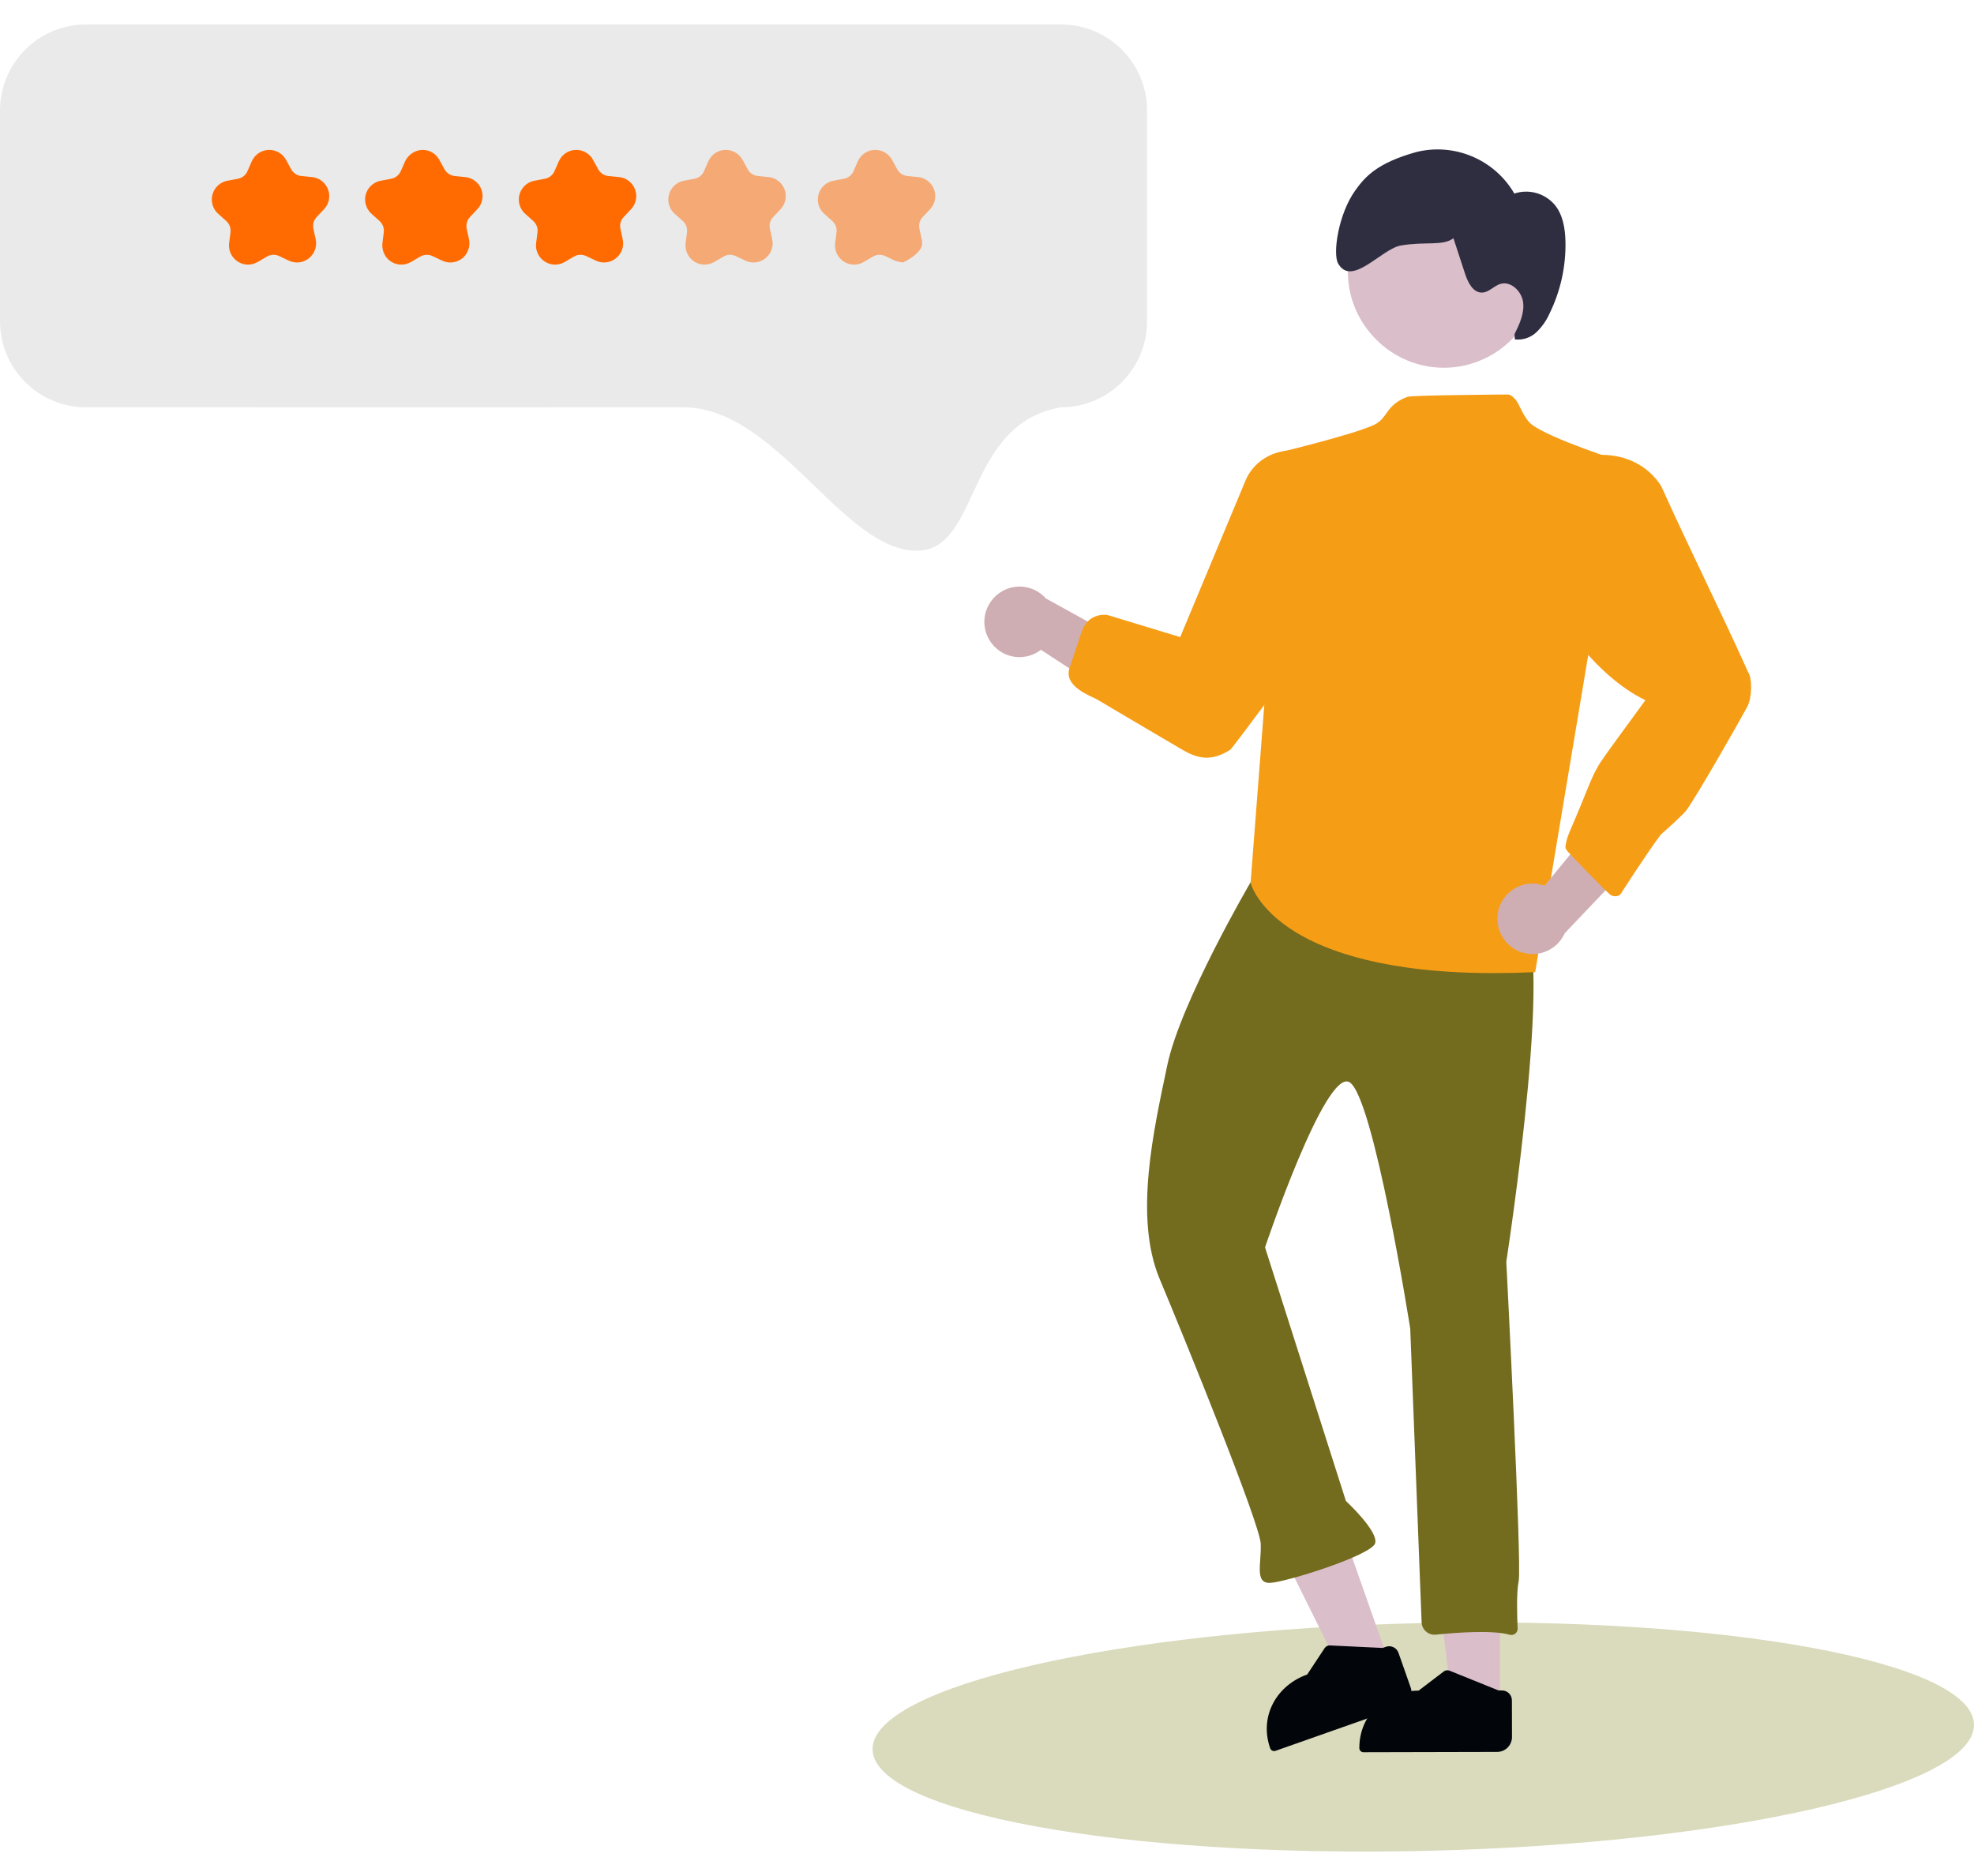 <svg width="242" height="230" viewBox="0 0 242 230" fill="none" xmlns="http://www.w3.org/2000/svg">
<path fill-rule="evenodd" clip-rule="evenodd" d="M174.167 198.995C211.428 198.141 241.823 203.702 241.999 211.406C242.176 219.11 212.067 226.059 174.806 226.913C137.545 227.768 107.151 222.207 106.974 214.503C106.798 206.799 136.906 199.85 174.167 198.995Z" fill="#DADABC"/>
<path d="M183.878 209.188L178.07 209.188L175.307 186.766L183.879 186.767L183.878 209.188Z" fill="#DABECA"/>
<path d="M170.277 203.779L164.798 205.708L154.756 185.475L162.842 182.628L170.277 203.779Z" fill="#DABECA"/>
<path d="M169.501 202.038C169.501 202.038 164.522 201.801 163.036 201.73C162.78 201.718 162.536 201.841 162.394 202.056C161.8 202.955 160.255 205.294 160.255 205.294C156.596 206.582 154.337 210.31 155.701 214.294C155.705 214.304 155.709 214.317 155.715 214.333C155.759 214.462 155.853 214.569 155.975 214.628C156.098 214.688 156.24 214.696 156.368 214.651C158.609 213.862 167.925 210.581 171.82 209.209C172.277 209.048 172.651 208.712 172.86 208.275C173.07 207.838 173.097 207.335 172.936 206.878C172.474 205.561 171.849 203.783 171.446 202.638C171.224 202.006 170.533 201.675 169.902 201.897C169.673 201.977 169.501 202.038 169.501 202.038Z" fill="#020509"/>
<path d="M183.71 207.249C183.71 207.249 179.088 205.382 177.709 204.825C177.471 204.729 177.199 204.765 176.995 204.921C176.139 205.573 173.909 207.272 173.909 207.272C170.031 207.281 166.67 210.055 166.646 214.266C166.645 214.277 166.645 214.291 166.645 214.308C166.644 214.444 166.698 214.576 166.794 214.672C166.89 214.769 167.021 214.824 167.158 214.823C169.533 214.818 179.409 214.795 183.538 214.785C184.022 214.784 184.486 214.59 184.828 214.246C185.17 213.903 185.361 213.437 185.36 212.952C185.357 211.556 185.352 209.672 185.349 208.457C185.348 207.788 184.804 207.247 184.135 207.248C183.893 207.249 183.71 207.249 183.71 207.249Z" fill="#020509"/>
<path d="M185.93 112.51C191.244 112.303 184.662 154.684 184.662 154.684C184.662 154.684 186.587 191.893 186.179 193.845C185.905 195.156 185.976 197.96 186.052 199.662C186.059 199.909 185.946 200.144 185.75 200.293C185.554 200.443 185.298 200.489 185.063 200.417C182.96 199.816 178.477 200.156 176.028 200.406C175.592 200.452 175.157 200.315 174.826 200.027C174.495 199.74 174.298 199.328 174.281 198.89C173.995 191.528 172.886 162.888 172.886 162.888C172.886 162.888 168.393 134.334 165.426 132.673C162.459 131.013 155.084 152.927 155.084 152.927L164.996 184.015C164.996 184.015 169.011 187.733 168.584 189.202C168.157 190.671 157.643 193.984 155.71 194.059C153.778 194.134 154.651 191.679 154.557 189.262C154.464 186.845 145.372 164.44 142.174 156.817C138.976 149.194 141.462 138.445 143.094 130.635C144.727 122.824 153.315 108.167 153.315 108.167C163.975 96.132 180.617 112.716 185.93 112.51Z" fill="#736B1E"/>
<path d="M121.179 78.261C121.918 79.675 123.387 80.565 124.982 80.565C125.934 80.565 126.858 80.249 127.61 79.666L140.388 88.01L140.349 80.075L128.221 73.368C127.402 72.443 126.225 71.912 124.99 71.912C122.622 71.912 120.674 73.863 120.674 76.233C120.674 76.94 120.847 77.636 121.179 78.261Z" fill="#CFAEB3"/>
<path d="M187.765 52.03C190.053 53.804 198.686 56.551 198.686 56.551L191.65 98.59L188.203 119.184L188.013 119.192C186.317 119.268 184.703 119.306 183.171 119.304C169.995 119.305 162.733 116.665 158.877 114.307C154.162 111.425 153.356 108.385 153.324 108.257L153.314 108.22L157.388 55.332C157.388 55.332 166.12 53.207 168.466 52.08C170.186 51.253 169.843 49.64 172.558 48.649C173.124 48.443 184.359 48.371 184.692 48.367C185.105 48.363 185.319 48.448 185.809 49.005C186.277 49.539 186.798 51.279 187.765 52.03Z" fill="#F69D16"/>
<path d="M131.878 79.625C132.138 78.865 132.558 77.569 132.558 77.569C133.389 74.953 135.775 75.401 135.775 75.401L144.684 78.106L152.66 58.993C153.6 56.654 155.918 55.218 158.438 55.218C160.58 55.218 162.343 55.989 163.469 57.814C164.085 58.832 164.404 60.004 164.391 61.194V73.856L164.344 73.919C150.993 91.795 151.004 91.799 150.767 91.95C148.102 93.655 146.303 92.717 144.628 91.731C139.668 88.813 136.362 86.87 134.504 85.758C133.846 85.364 130.282 84.2 131.139 81.84C131.203 81.664 131.182 81.665 131.878 79.625Z" fill="#F69D16"/>
<path d="M183.642 111.862C184.007 109.822 185.797 108.322 187.868 108.322C188.375 108.322 188.879 108.412 189.355 108.588L199.037 96.787L201.382 104.367L191.828 114.411C191.135 115.965 189.586 116.971 187.886 116.971C185.518 116.971 183.57 115.021 183.57 112.65C183.57 112.386 183.594 112.122 183.642 111.862Z" fill="#CFAEB3"/>
<path d="M192.195 104.394C191.834 103.942 191.883 103.918 191.999 103.277C192.156 102.409 192.774 101.248 193.883 98.522C194.996 95.787 195.147 95.325 195.824 94.097C196.282 93.266 196.914 92.407 201.714 85.847C195.393 82.767 190.649 75.471 187.211 69.431L187.172 69.363L188.028 62.652C188.229 61.083 188.857 59.598 189.844 58.362C191.477 56.318 193.782 55.767 196.397 55.767C199.357 55.767 202.089 57.101 203.663 59.612C207.144 67.358 210.827 74.657 214.308 82.404C214.813 83.1 214.812 85.435 214.228 86.604C213.841 87.378 207.813 98.009 206.636 99.481C206.526 99.619 205.09 101.029 203.592 102.332C201.625 104.995 198.835 109.37 198.72 109.552C198.451 109.977 197.757 109.957 197.407 109.69C196.866 109.277 192.428 104.685 192.195 104.394Z" fill="#F69D16"/>
<path d="M188.664 34.909C187.868 40.714 182.859 45.087 177.005 45.087C170.55 45.087 165.238 39.77 165.238 33.308C165.238 32.781 165.273 32.255 165.343 31.732L165.366 31.565C166.275 25.875 171.229 21.646 176.986 21.646C183.442 21.646 188.754 26.963 188.754 33.425C188.754 33.921 188.723 34.417 188.66 34.909L188.664 34.909Z" fill="#DABECA"/>
<path d="M185.669 40.976C186.274 39.747 186.894 38.428 186.724 37.069C186.555 35.71 185.223 34.411 183.916 34.815C183.134 35.057 182.543 35.83 181.726 35.869C180.601 35.924 179.957 34.635 179.607 33.565L178.181 29.203C176.911 30.194 174.757 29.583 171.745 30.096C169.367 30.501 165.712 35.255 164.044 32.301C163.364 31.097 164.069 26.265 166.134 23.363C167.383 21.607 168.897 19.969 173.573 18.655C178.264 17.456 183.216 19.538 185.646 23.729C187.45 23.126 189.45 23.704 190.655 25.177C191.616 26.398 191.877 28.026 191.915 29.58C191.985 32.643 191.317 35.678 189.969 38.429C189.583 39.302 189.027 40.091 188.335 40.749C187.63 41.409 186.668 41.724 185.709 41.609" fill="#2F2E41"/>
<path fill-rule="evenodd" clip-rule="evenodd" d="M140.625 13.556V39.379C140.625 45.205 135.899 49.935 130.078 49.935C118.303 51.933 120.183 67.376 112.507 67.518C103.363 67.687 95.308 49.935 83.761 49.935C66.243 49.936 39.514 49.956 10.547 49.935C4.726 49.935 0 45.205 0 39.379V13.556C0 7.73 4.726 3 10.547 3H130.078C135.899 3 140.625 7.73 140.625 13.556Z" fill="#EAEAEA"/>
<path d="M30.312 32.441C29.065 32.385 28.07 31.343 28.07 30.095C28.07 29.997 28.076 29.899 28.088 29.802L28.257 28.477C28.322 27.962 28.129 27.446 27.742 27.099L26.747 26.209C26.251 25.765 25.966 25.129 25.966 24.463C25.966 23.342 26.77 22.37 27.87 22.161L29.181 21.912C29.691 21.815 30.122 21.473 30.331 20.997L30.869 19.774C31.243 18.926 32.086 18.377 33.011 18.377C33.864 18.377 34.653 18.844 35.063 19.592L35.705 20.763C35.954 21.219 36.413 21.524 36.93 21.576L38.258 21.71C39.447 21.831 40.363 22.845 40.363 24.041C40.363 24.637 40.135 25.212 39.727 25.646L38.813 26.619C38.457 26.997 38.309 27.528 38.419 28.035L38.702 29.342C38.737 29.504 38.754 29.671 38.754 29.837C38.754 31.122 37.698 32.179 36.414 32.179C36.069 32.179 35.728 32.103 35.416 31.956L34.209 31.387C33.74 31.164 33.19 31.188 32.741 31.45L31.587 32.122C31.201 32.348 30.759 32.459 30.312 32.441Z" fill="#FF6B00"/>
<path d="M49.106 32.441C48.511 32.414 47.948 32.162 47.53 31.737C47.018 31.195 46.784 30.446 46.895 29.708L47.049 28.492C47.116 27.967 46.92 27.442 46.525 27.089L45.603 26.264C45.052 25.793 44.742 25.098 44.76 24.373C44.801 23.285 45.596 22.362 46.665 22.161L47.961 21.915C48.481 21.816 48.919 21.467 49.133 20.982L49.616 19.884C49.967 19.036 50.767 18.454 51.681 18.38C52.578 18.329 53.428 18.802 53.858 19.592L54.492 20.75C54.747 21.214 55.215 21.524 55.741 21.578L56.972 21.702C57.694 21.759 58.353 22.139 58.764 22.736C59.369 23.641 59.268 24.854 58.521 25.646L57.618 26.608C57.256 26.993 57.106 27.533 57.217 28.05L57.478 29.256C57.647 29.961 57.491 30.705 57.053 31.283C56.383 32.143 55.195 32.424 54.211 31.956L53.016 31.392C52.538 31.167 51.979 31.191 51.522 31.457L50.382 32.122C49.996 32.348 49.553 32.459 49.106 32.441Z" fill="#FF6B00"/>
<path d="M67.95 32.441C66.704 32.385 65.709 31.343 65.709 30.094C65.709 29.997 65.715 29.899 65.727 29.802L65.895 28.477C65.96 27.961 65.768 27.445 65.381 27.099L64.386 26.209C63.889 25.765 63.605 25.129 63.605 24.462C63.605 23.341 64.409 22.37 65.509 22.161L66.82 21.912C67.33 21.815 67.76 21.472 67.97 20.997L68.508 19.774C68.882 18.926 69.724 18.376 70.65 18.376C71.503 18.376 72.291 18.843 72.702 19.592L73.343 20.763C73.593 21.219 74.052 21.523 74.569 21.576L75.896 21.71C77.085 21.83 78.001 22.844 78.001 24.041C78.001 24.637 77.774 25.211 77.365 25.646L76.451 26.619C76.095 26.997 75.948 27.527 76.058 28.035L76.34 29.341C76.375 29.504 76.393 29.67 76.393 29.837C76.393 31.122 75.337 32.179 74.053 32.179C73.708 32.179 73.367 32.103 73.055 31.956L71.848 31.386C71.378 31.164 70.828 31.187 70.379 31.449L69.226 32.122C68.84 32.348 68.397 32.459 67.95 32.441Z" fill="#FF6B00"/>
<path d="M86.279 32.441C85.032 32.385 84.037 31.343 84.037 30.094C84.037 29.997 84.043 29.899 84.056 29.802L84.224 28.477C84.289 27.961 84.096 27.445 83.709 27.099L82.715 26.209C82.218 25.765 81.933 25.129 81.933 24.462C81.933 23.341 82.737 22.37 83.837 22.161L85.148 21.912C85.658 21.815 86.089 21.472 86.298 20.997L86.836 19.774C87.21 18.926 88.052 18.376 88.978 18.376C89.831 18.376 90.62 18.843 91.03 19.592L91.672 20.763C91.921 21.219 92.38 21.523 92.897 21.576L94.225 21.71C95.414 21.83 96.329 22.844 96.329 24.041C96.329 24.637 96.102 25.211 95.694 25.646L94.78 26.619C94.424 26.997 94.276 27.527 94.386 28.035L94.669 29.341C94.704 29.504 94.722 29.67 94.722 29.837C94.722 31.122 93.665 32.179 92.381 32.179C92.036 32.179 91.695 32.103 91.383 31.956L90.176 31.386C89.707 31.164 89.156 31.187 88.708 31.449L87.555 32.122C87.168 32.348 86.726 32.459 86.279 32.441Z" fill="#FF6B00" fill-opacity="0.5"/>
<path d="M104.607 32.441C103.361 32.385 102.366 31.343 102.366 30.094C102.366 29.997 102.372 29.899 102.384 29.802L102.552 28.477C102.617 27.961 102.425 27.445 102.038 27.099L101.043 26.209C100.546 25.765 100.262 25.129 100.262 24.462C100.262 23.341 101.066 22.37 102.166 22.161L103.477 21.912C103.987 21.815 104.418 21.472 104.627 20.997L105.165 19.774C105.539 18.926 106.381 18.376 107.307 18.376C108.16 18.376 108.948 18.843 109.359 19.592L110 20.763C110.25 21.219 110.709 21.523 111.226 21.576L112.553 21.71C113.743 21.831 114.658 22.844 114.658 24.041C114.658 24.637 114.431 25.211 114.022 25.646L113.108 26.619C112.752 26.997 112.605 27.527 112.715 28.035L112.997 29.341C113.032 29.504 113.05 29.67 113.05 29.837C113.05 31.122 110.71 32.179 110.71 32.179C110.71 32.179 110.024 32.103 109.712 31.956L108.505 31.386C108.035 31.164 107.485 31.187 107.036 31.449L105.883 32.122C105.497 32.348 105.054 32.459 104.607 32.441Z" fill="#FF6B00" fill-opacity="0.5"/>
</svg>
